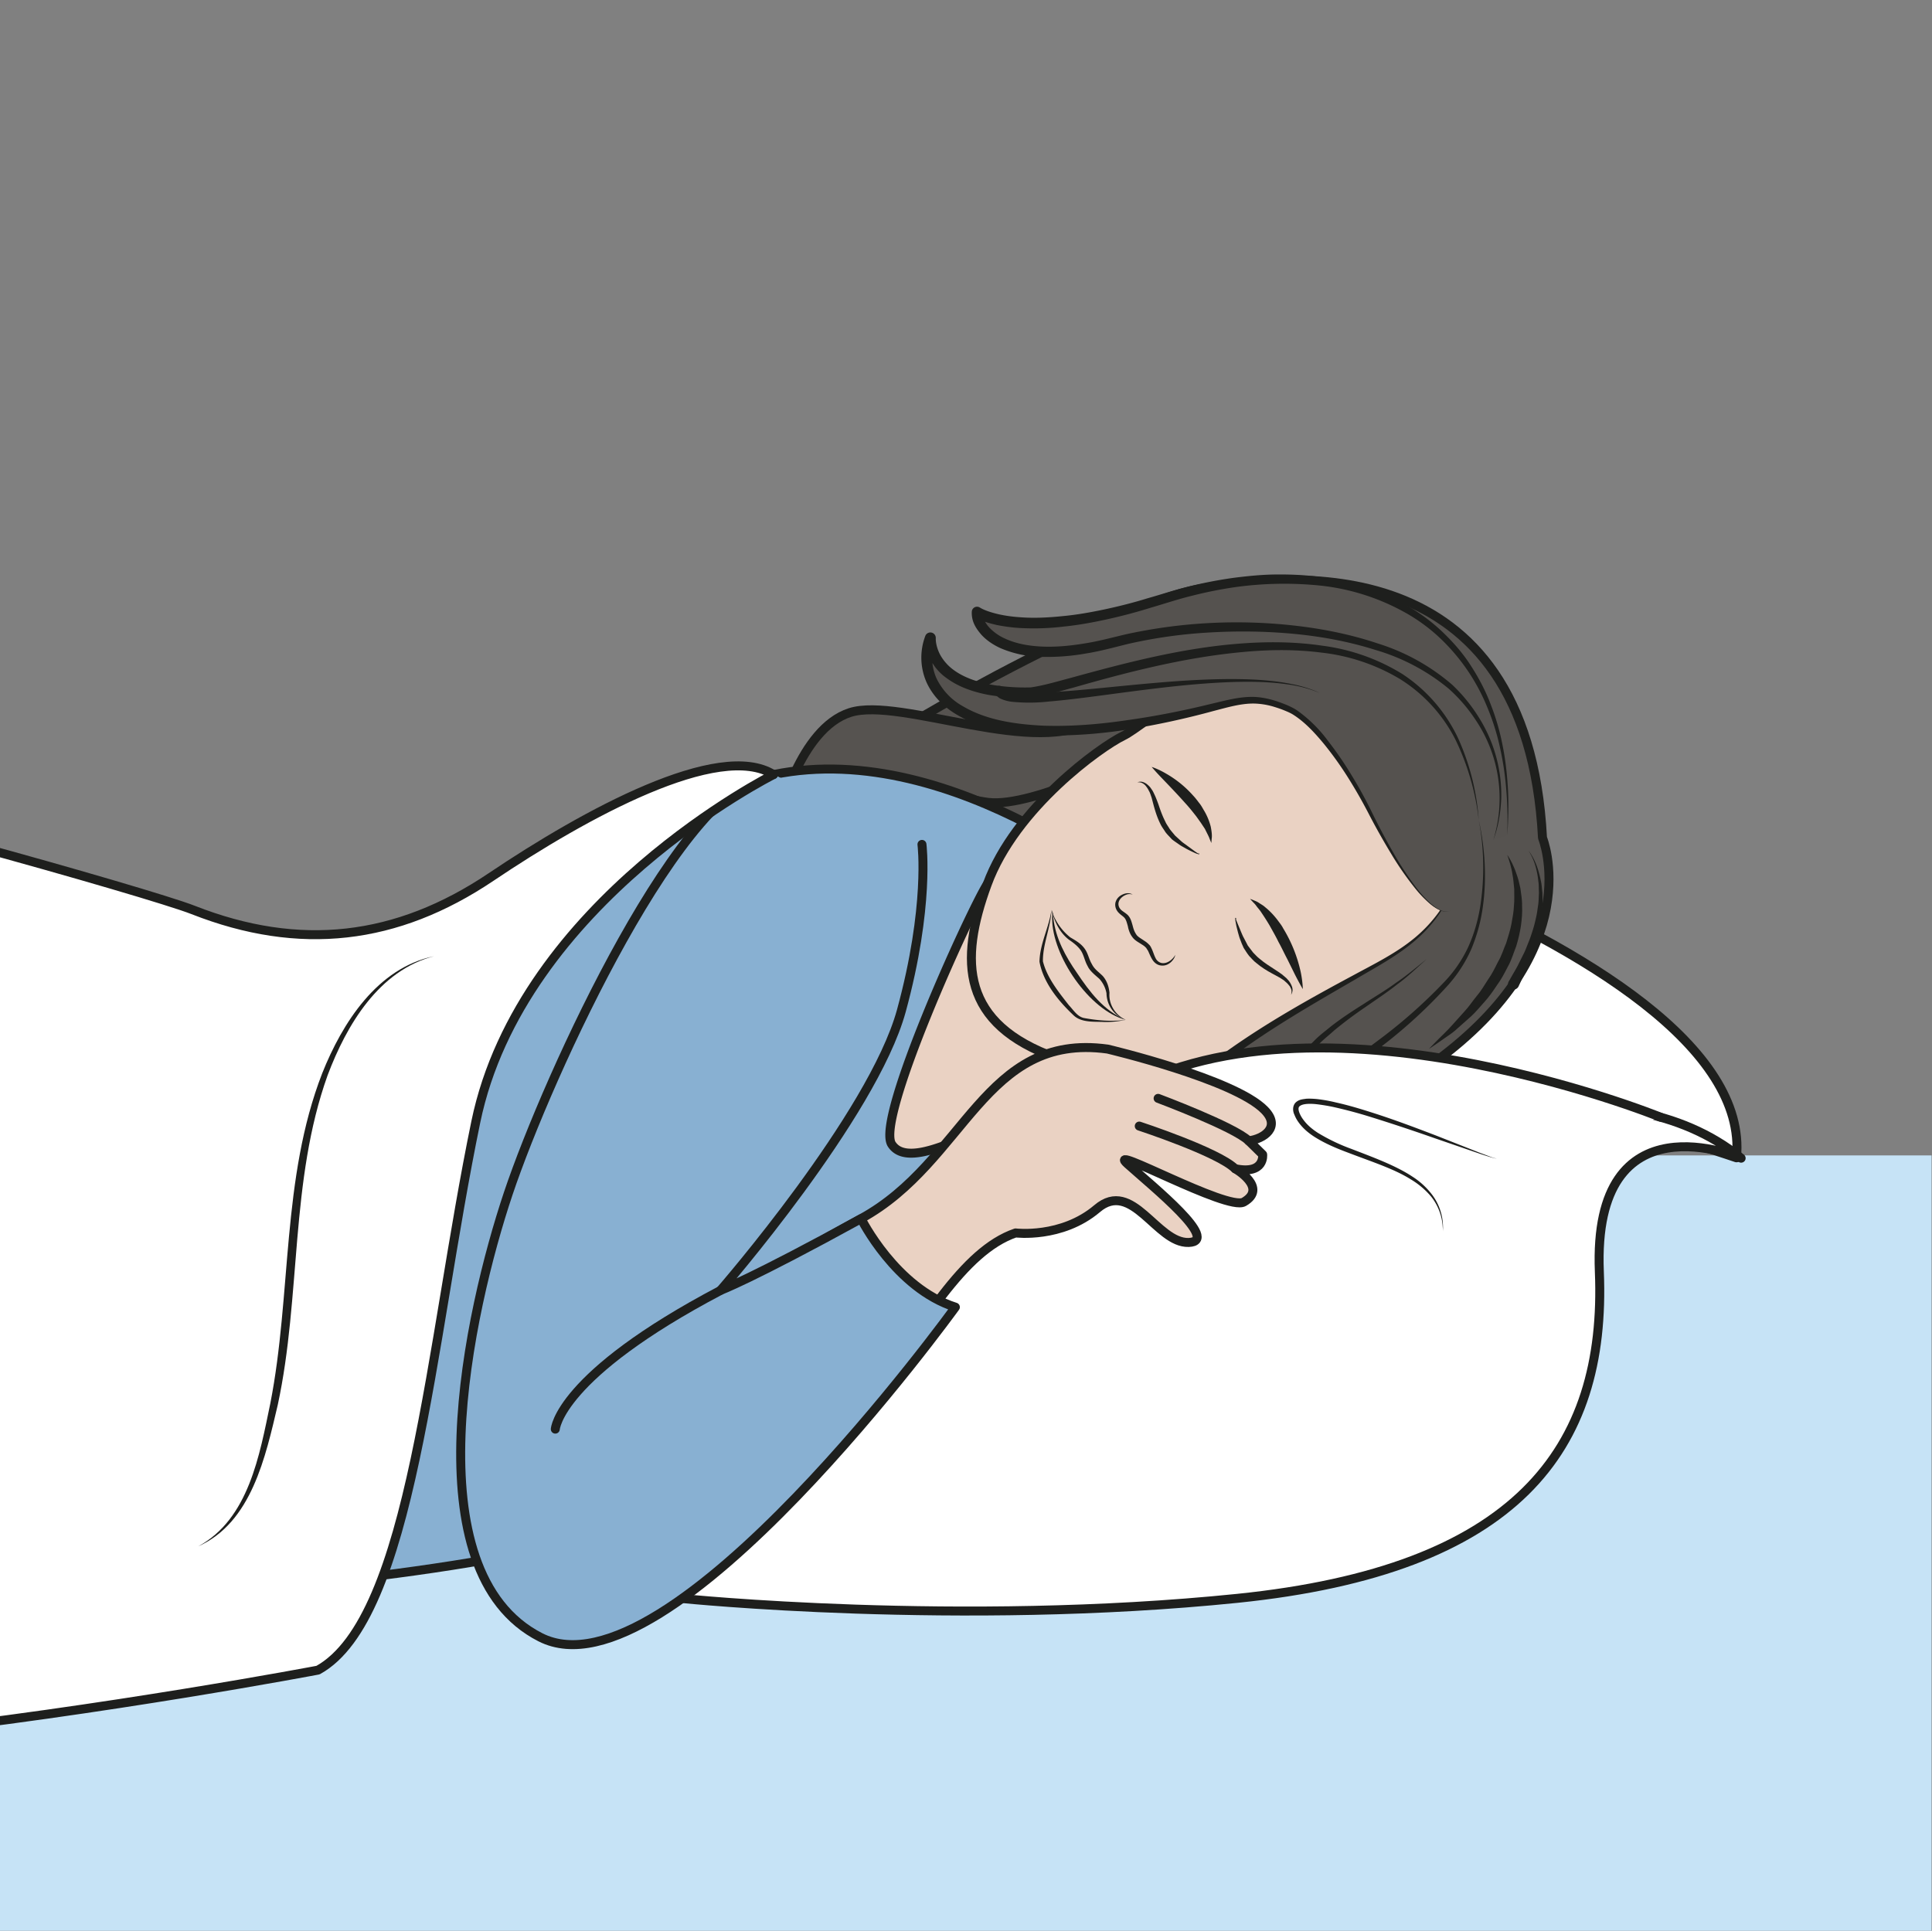 <?xml version="1.0" encoding="UTF-8" standalone="no"?><svg xmlns="http://www.w3.org/2000/svg" xml:space="preserve" viewBox="0 0 275.9 275.76"><rect x="0" y="0" width="275.9" height="275.76" fill="#808080" stroke="none"/><defs><clipPath id="a" clipPathUnits="userSpaceOnUse"><path d="M0 206.82h206.93V0H0Z"/></clipPath></defs><path d="M0 0h206.93v83.08H0Z" style="fill:#c6e3f6;fill-opacity:1;fill-rule:nonzero;stroke:none" transform="matrix(1.333 0 0 -1.333 0 275.76)"/><g clip-path="url(#a)" transform="matrix(1.333 0 0 -1.333 0 275.76)"><path d="M0 0c2.05.1 74.07-18.47 71.76-42.05 0 0-26.61 9.08-30.24 5.94-9.36-8.13-72.23-54.32-79.44-53.31-7.21 1.01-25 56.3-25 56.3S-23-1.16 0 0" style="fill:#fff;fill-opacity:1;fill-rule:nonzero;stroke:none" transform="translate(114.27 124.87)"/><path d="M0 0c2.05.1 74.07-18.47 71.76-42.05 0 0-26.61 9.08-30.24 5.94-9.36-8.13-72.23-54.32-79.44-53.31-7.21 1.01-25 56.3-25 56.3S-23-1.16 0 0z" style="fill:none;stroke:#1e1f1d;stroke-width:.962;stroke-linecap:round;stroke-linejoin:round;stroke-miterlimit:10;stroke-dasharray:none;stroke-opacity:1" transform="translate(114.27 124.87)"/><path d="M0 0s4.96-11.97-11.6-24.06c-16.56-12.1-26.3-13.45-28.62-21.77-2.34-8.3-.59-9.17-.59-9.17s-6.02-.07-6.15 7.2c0 0-3.41-5.04-1.48-8.77 0 0-10 3.72-11.45 8.21-1.46 4.5-19.32 51.84-15.88 55.23 3.44 3.39 29.63 18.12 38.96 19.8C-27.5 28.36-1.65 31.41 0 0" style="fill:#565350;fill-opacity:1;fill-rule:nonzero;stroke:none" transform="translate(165.25 117.1)"/><path d="M0 0s4.96-11.97-11.6-24.06c-16.56-12.1-26.3-13.45-28.62-21.77-2.34-8.3-.59-9.17-.59-9.17s-6.02-.07-6.15 7.2c0 0-3.41-5.04-1.48-8.77 0 0-10 3.72-11.45 8.21-1.46 4.5-19.32 51.84-15.88 55.23 3.44 3.39 29.63 18.12 38.96 19.8C-27.5 28.36-1.65 31.41 0 0Z" style="fill:none;stroke:#1e1f1d;stroke-width:.962;stroke-linecap:butt;stroke-linejoin:round;stroke-miterlimit:10;stroke-dasharray:none;stroke-opacity:1" transform="translate(165.25 117.1)"/><path d="M0 0s-11.4-5.92-16.32-5.32c-4.91.6-12.81 4.8-16.93 2.79-4.12-2.01-5.53-4.52-5.53-4.52s2.24 9.63 7.66 11.36c5.41 1.73 20.3-5.02 26.25-.68" style="fill:#565350;fill-opacity:1;fill-rule:nonzero;stroke:#1e1f1d;stroke-width:.962;stroke-linecap:butt;stroke-linejoin:round;stroke-miterlimit:10;stroke-dasharray:none;stroke-opacity:1" transform="translate(122.19 126.22)"/><path d="M0 0c17.8 3.17 13.57-6.17 13.57-6.17s11.81-7.01 23.32-6.37c11.51.65 25.42 23.21 44.95 27.23 19.52 4.02 39.93-13.64 39.93-13.64S139.37.18 140-9.56c.63-9.75-57.49-49.5-71.43-55.36-13.95-5.86-47.48-8.05-47.48-8.05" style="fill:#88b0d2;fill-opacity:1;fill-rule:nonzero;stroke:#1e1f1d;stroke-width:.962;stroke-linecap:round;stroke-linejoin:round;stroke-miterlimit:10;stroke-dasharray:none;stroke-opacity:1" transform="translate(1.03 109.19)"/><path d="M0 0s-15.97 6.93-15.19-12.17c.79-19.1-8.94-31.93-38.77-34.99-29.83-3.05-59.48-.02-59.48-.02s8.14 7.32 11.21 20.62c3.08 13.3 10.85 11.66 18.94 22.31 0 0 20.85-8.85 33.86-.05C-36.42 4.5-12.92 10.56 0 0" style="fill:#fff;fill-opacity:1;fill-rule:nonzero;stroke:none" transform="translate(186.53 82.78)"/><path d="M0 0s-15.97 6.93-15.19-12.17c.79-19.1-8.94-31.93-38.77-34.99-29.83-3.05-59.48-.02-59.48-.02s8.14 7.32 11.21 20.62c3.08 13.3 10.85 11.66 18.94 22.31 0 0 20.85-8.85 33.86-.05C-36.42 4.5-12.92 10.56 0 0Z" style="fill:none;stroke:#1e1f1d;stroke-width:.962;stroke-linecap:round;stroke-linejoin:round;stroke-miterlimit:10;stroke-dasharray:none;stroke-opacity:1" transform="translate(186.53 82.78)"/><path d="M0 0c-1.84-2.93-11.98-25.14-10.22-27.84 2.53-3.87 14.2 5.29 19.17 4.93A15.3 15.3 0 0 1 25.33-8.76c.6 8.42 5.08 14.35-3.36 14.96C13.53 6.8 5.1 8.12 0 0" style="fill:#ead2c3;fill-opacity:1;fill-rule:nonzero;stroke:none" transform="translate(105.75 112.11)"/><path d="M0 0c-1.84-2.93-11.98-25.14-10.22-27.84 2.53-3.87 14.2 5.29 19.17 4.93A15.3 15.3 0 0 1 25.33-8.76c.6 8.42 5.08 14.35-3.36 14.96C13.53 6.8 5.1 8.12 0 0Z" style="fill:none;stroke:#1e1f1d;stroke-width:.962;stroke-linecap:round;stroke-linejoin:round;stroke-miterlimit:10;stroke-dasharray:none;stroke-opacity:1" transform="translate(105.75 112.11)"/><path d="M0 0s-9.47-1.9-12.07-3.41c-2.6-1.52-10.28-4.14-20.1-.64-10.21 3.64-10.45 10.34-7.42 18.6 3.02 8.24 12.18 14.75 14.56 15.9 2.38 1.14 10.44 8.74 17.95 8.63 7.52-.11 21.91-19.24 18.66-28.82C8.33.68 0 0 0 0" style="fill:#ead2c3;fill-opacity:1;fill-rule:nonzero;stroke:none" transform="translate(145.35 97.57)"/><path d="M0 0s-9.47-1.9-12.07-3.41c-2.6-1.52-10.28-4.14-20.1-.64-10.21 3.64-10.45 10.34-7.42 18.6 3.02 8.24 12.18 14.75 14.56 15.9 2.38 1.14 10.44 8.74 17.95 8.63 7.52-.11 21.91-19.24 18.66-28.82C8.33.68 0 0 0 0Z" style="fill:none;stroke:#1e1f1d;stroke-width:.962;stroke-linecap:round;stroke-linejoin:round;stroke-miterlimit:10;stroke-dasharray:none;stroke-opacity:1" transform="translate(145.35 97.57)"/><path d="M0 0c-.66-.58-1.02-4.45-6.62-8.02-5.6-3.58-21.84-10.93-26.97-20.2-5.14-9.26-8.81-5.9-15.32-5.95 0 0 7.28-5.14 15.62.07 8.34 5.22 30.2 17.9 34.3 25.96 3.22 6.33 1.3 14.43 1.3 14.43" style="fill:#55524f;fill-opacity:1;fill-rule:nonzero;stroke:none" transform="translate(156.12 112.72)"/><path d="M0 0c-.4-.53-.54-1.19-.83-1.77-.27-.6-.59-1.18-.93-1.74-.72-1.1-1.6-2.1-2.59-2.97-1.98-1.75-4.34-2.98-6.58-4.31-4.53-2.63-9.08-5.23-13.25-8.35a43.38 43.38 0 0 1-5.83-5.12c-.88-.94-1.7-1.94-2.4-3-.7-1.04-1.28-2.24-2.05-3.35-.75-1.11-1.61-2.18-2.7-3.05a7.16 7.16 0 0 0-3.87-1.56c-1.4-.13-2.74.06-4.03.2-1.3.17-2.57.3-3.84.28l.32 1.03a14.2 14.2 0 0 1 8.52-2.1c1.48.11 2.95.48 4.32 1.06 1.38.58 2.64 1.44 3.99 2.25 5.32 3.22 10.6 6.47 15.77 9.9 2.58 1.7 5.13 3.48 7.6 5.35a54.9 54.9 0 0 1 6.93 6.13 14 14 0 0 1 2.6 3.76c.64 1.4 1.06 2.87 1.31 4.4A27.33 27.33 0 0 1 2.3 6.3c.67-3.03.87-6.2.44-9.3a18 18 0 0 0-1.23-4.52 14.7 14.7 0 0 0-2.56-3.95 53.02 53.02 0 0 0-6.88-6.35 143.63 143.63 0 0 0-7.53-5.55c-5.12-3.54-10.44-6.78-15.72-10.05-1.3-.8-2.62-1.71-4.11-2.35a14.66 14.66 0 0 0-9.49-.77c-1.57.4-3.05 1-4.45 1.92a.56.56 0 0 0 .3 1.02h.02c1.35 0 2.68-.13 3.98-.3 1.3-.16 2.58-.34 3.8-.23 1.22.1 2.35.55 3.31 1.31.97.76 1.79 1.75 2.5 2.8.74 1.04 1.3 2.2 2.07 3.33.75 1.12 1.6 2.15 2.53 3.11a44.78 44.78 0 0 0 6.05 5.12c4.3 3.06 8.89 5.63 13.5 8.1 2.3 1.25 4.67 2.4 6.66 4.07 1 .84 1.89 1.8 2.64 2.87.36.54.69 1.1.98 1.69.3.57.48 1.23.89 1.74" style="fill:#1e1f1d;fill-opacity:1;fill-rule:nonzero;stroke:none" transform="translate(156.12 112.72)"/><path d="M0 0s.23-.3.53-.91c.14-.31.32-.68.46-1.13.17-.44.3-.97.42-1.54.07-.58.2-1.21.18-1.89.04-.67-.02-1.38-.12-2.12-.11-.72-.28-1.47-.51-2.21-.29-.72-.5-1.49-.89-2.17-.36-.7-.72-1.4-1.18-2.01-.42-.64-.86-1.26-1.35-1.8-.49-.53-.93-1.09-1.42-1.53l-1.4-1.24c-.41-.4-.85-.7-1.24-.96l-1-.7-.86-.58s.26.29.73.76c.46.49 1.17 1.11 1.91 1.96l1.22 1.36c.44.47.8 1.04 1.25 1.58.46.53.81 1.15 1.21 1.76.43.6.75 1.26 1.08 1.92.38.63.58 1.34.87 2 .21.69.43 1.37.56 2.04.12.67.25 1.33.27 1.96.07.63.02 1.23.03 1.79C.69-3.11.66-2.6.57-2.15.51-1.7.4-1.32.32-.99.14-.36 0 0 0 0" style="fill:#1e1f1d;fill-opacity:1;fill-rule:nonzero;stroke:none" transform="translate(161.47 115.28)"/><path d="M0 0s-2.38-1.76-8.62 10.68c-1.75 3.49-5.53 9.66-8.77 11.01-4.21 1.76-5.29.62-11.9-.8-23.57-5.05-28.3 3.13-26.36 8.34 0 0-.42-5.95 10.51-5.84 5 .05 44.87 17.66 48.24-13.66" style="fill:#55524f;fill-opacity:1;fill-rule:evenodd;stroke:none" transform="translate(155.32 109.27)"/><path d="M0 0c-.35-.19-.77-.04-1.11.1-.35.17-.67.38-.97.63a12 12 0 0 0-1.6 1.65 32.56 32.56 0 0 0-2.63 3.79 74.89 74.89 0 0 0-2.26 4.01 53.04 53.04 0 0 1-2.26 3.99 36.77 36.77 0 0 1-2.65 3.72c-.96 1.16-2 2.3-3.24 3.1-.3.2-.63.34-.97.48-.36.15-.72.27-1.07.38a8 8 0 0 1-2.16.37c-1.46.03-2.93-.42-4.41-.8a86.35 86.35 0 0 0-9.03-1.96 51.06 51.06 0 0 0-9.26-.65c-1.55.05-3.11.2-4.65.53-1.54.33-3.07.82-4.46 1.64-1.4.8-2.65 2-3.34 3.54a6.56 6.56 0 0 0-.13 4.92.58.58 0 0 0 1.13-.21v-.04c-.01-.55.2-1.27.52-1.83a5 5 0 0 1 1.34-1.5c1.1-.83 2.5-1.3 3.93-1.59 1.42-.26 2.93-.36 4.37-.32 1.33.18 2.86.64 4.3 1.02 5.81 1.6 11.73 3.15 17.81 3.65 3.03.25 6.1.25 9.14-.2a21.58 21.58 0 0 0 8.6-3.05A16.78 16.78 0 0 0 .89 18.5 25.51 25.51 0 0 0 3.1 9.73 26.61 26.61 0 0 1 .6 18.36a16.37 16.37 0 0 1-5.96 6.5 20.88 20.88 0 0 1-8.4 2.82c-2.96.38-5.97.32-8.94.01-5.97-.6-11.82-2.1-17.62-3.76-1.49-.39-2.85-.85-4.52-1.08a22.1 22.1 0 0 0-4.64.31c-1.53.3-3.09.8-4.42 1.78a5.42 5.42 0 0 0-2.32 4.33l1.12-.24a5.4 5.4 0 0 1 .08-4.05 6.77 6.77 0 0 1 2.86-3.05c2.52-1.49 5.6-1.93 8.6-2.08 3.01-.1 6.05.15 9.06.6 3.01.42 6.02 1.02 8.98 1.75 1.49.34 3 .79 4.63.73.8-.04 1.6-.22 2.34-.46.39-.13.75-.27 1.1-.41.36-.16.74-.34 1.07-.56a14.63 14.63 0 0 0 3.33-3.28 37.5 37.5 0 0 0 2.61-3.82c.8-1.31 1.54-2.68 2.2-4.05a73.68 73.68 0 0 1 2.16-4.06 34.6 34.6 0 0 1 2.51-3.83c.47-.6.97-1.18 1.55-1.68.29-.25.6-.47.93-.65.34-.15.74-.3 1.1-.13" style="fill:#1e1f1d;fill-opacity:1;fill-rule:nonzero;stroke:none" transform="translate(155.32 109.27)"/><path d="M0 0s3.27 8.07-3.75 15.6c-7.03 7.53-24.84 8.76-36.75 5.62-11.9-3.14-14.98 1.52-14.79 3.18 0 0 4.88-3.38 19.74 1.38C-14.85 32.42 2.8 23.93 1.5.51" style="fill:#55524f;fill-opacity:1;fill-rule:evenodd;stroke:none" transform="translate(159.98 116.87)"/><path d="M0 0a15.04 15.04 0 0 1-1.9 12.87 16.98 16.98 0 0 1-2.9 3.36 21.96 21.96 0 0 1-7.81 4.13c-2.84.9-5.8 1.45-8.77 1.73-2.97.28-5.96.32-8.94.15A52.07 52.07 0 0 1-39.17 21c-1.42-.35-2.93-.77-4.44-1.01a23.56 23.56 0 0 0-4.6-.37 11.7 11.7 0 0 0-4.62.95c-.73.34-1.44.8-2.01 1.42-.55.64-1.08 1.39-1.03 2.47a.56.56 0 0 0 .84.46l.07-.04c.5-.3 1.3-.54 2-.7.73-.16 1.48-.26 2.24-.31 1.52-.12 3.06-.04 4.6.12 1.53.14 3.06.42 4.57.74 1.52.33 3.03.71 4.51 1.17 1.5.42 3 .93 4.55 1.29 1.54.39 3.1.68 4.66.9 1.58.2 3.16.36 4.75.36 1.59.01 3.18-.07 4.76-.3 3.14-.44 6.25-1.4 9.01-3a19.47 19.47 0 0 0 3.84-2.83c1.15-1.1 2.21-2.3 3.07-3.65.86-1.33 1.6-2.74 2.15-4.22.58-1.48 1-3 1.29-4.55.3-1.55.46-3.12.54-4.69.07-1.57.02-3.14-.08-4.7.04 1.57.03 3.13-.1 4.7a31.86 31.86 0 0 1-.67 4.62 24.85 24.85 0 0 1-1.4 4.45 21.17 21.17 0 0 1-5.25 7.55 18.78 18.78 0 0 1-3.76 2.67 23.81 23.81 0 0 1-8.76 2.75 38.1 38.1 0 0 1-9.24-.16 44.35 44.35 0 0 1-4.56-.91c-1.5-.36-2.97-.86-4.49-1.3a56.1 56.1 0 0 0-4.59-1.22c-1.54-.34-3.1-.63-4.69-.79a26.69 26.69 0 0 0-4.79-.15c-.8.05-1.6.16-2.41.32-.82.2-1.57.38-2.41.88l.9.41c-.04-.44.29-1.1.72-1.56a5.2 5.2 0 0 1 1.65-1.17c1.27-.6 2.72-.83 4.17-.88 1.46-.05 2.93.1 4.39.34 1.47.23 2.87.61 4.38.97a55.41 55.41 0 0 0 18.13.94c3.01-.34 6.01-.94 8.9-1.91a22.37 22.37 0 0 0 7.97-4.42 17.45 17.45 0 0 0 2.88-3.54A15.6 15.6 0 0 0 .85 4.43C.78 2.93.54 1.41 0 0" style="fill:#1e1f1d;fill-opacity:1;fill-rule:nonzero;stroke:none" transform="translate(159.98 116.87)"/><path d="M0 0s.62-.74 1.04-2.11c.1-.34.2-.72.28-1.12.1-.4.11-.84.17-1.28 0-.45.05-.91.01-1.38-.03-.47-.04-.95-.13-1.42-.06-.48-.13-.96-.25-1.41-.1-.46-.2-.92-.35-1.34-.14-.43-.25-.85-.4-1.23l-.43-1.09c-.26-.67-.56-1.2-.73-1.58l-.28-.6a.59.59 0 1 0-1.06.52l.02.03.02.03.32.56c.19.35.51.84.8 1.46l.5 1c.18.36.31.75.48 1.16.17.4.3.82.44 1.25.14.44.25.88.35 1.34.11.44.16.9.23 1.35.07.46.06.9.09 1.34-.03.43 0 .85-.07 1.25-.04.4-.1.77-.18 1.11A6.55 6.55 0 0 1 0 0" style="fill:#1e1f1d;fill-opacity:1;fill-rule:nonzero;stroke:none" transform="translate(163.75 115.74)"/><path d="m0 0-.36.14a13.67 13.67 0 0 1-2.7.72c-.66.1-1.4.2-2.2.25-3.25.24-7.58-.07-11.88-.58C-21.44.03-25.73-.65-29-.92a18.78 18.78 0 0 0-4.05-.02c-.5.07-.95.22-1.25.38-.3.21-.45.38-.45.38-.21.23-.2.58.03.79.19.17.45.19.66.07l.21-.12.15-.12c.15-.08.4-.2.84-.27a17.9 17.9 0 0 1 3.8-.1c3.22.15 7.53.68 11.86 1.04 4.33.37 8.7.53 11.95.18.8-.08 1.55-.2 2.2-.33a13.55 13.55 0 0 0 2.7-.8L0 0" style="fill:#1e1f1d;fill-opacity:1;fill-rule:nonzero;stroke:none" transform="translate(141.38 132.63)"/><path d="M0 0c-5.71-5.3-10.27-5.92-15.02-12.7-4.74-6.77-15.71-20.6-23.25-21.83-7.53-1.23-9.94 8.67-9.94 8.67s7.41-15.52 27.9 12.47" style="fill:#55524f;fill-opacity:1;fill-rule:nonzero;stroke:none" transform="translate(152.85 104.12)"/><path d="M0 0c-1.04-.92-2.03-1.9-3.17-2.72-1.09-.87-2.26-1.63-3.4-2.43a44.38 44.38 0 0 1-3.32-2.48c-.51-.47-1.06-.89-1.54-1.37l-1.42-1.5c-.85-1.07-1.7-2.14-2.48-3.3-.8-1.14-1.62-2.28-2.45-3.4a96.33 96.33 0 0 0-8.14-9.57c-.97-1-1.98-1.98-3.03-2.91a37.16 37.16 0 0 0-3.3-2.65c-.6-.39-1.17-.82-1.8-1.15L-35-34l-1-.43c-.65-.32-1.4-.46-2.1-.65-.82-.07-1.38-.18-2.22-.05a7.51 7.51 0 0 0-4.09 1.76 11.93 11.93 0 0 0-2.7 3.4 18.01 18.01 0 0 0-1.62 4 .52.52 0 0 0 .97.37l.01-.03a7.75 7.75 0 0 1 2.87-3.02 7.18 7.18 0 0 1 4.06-1 12.02 12.02 0 0 1 4.2 1.08c.67.27 1.31.65 1.95 1.01.63.4 1.27.79 1.86 1.24.62.42 1.19.9 1.77 1.37.59.47 1.13.99 1.7 1.48a65.15 65.15 0 0 1 3.19 3.18c.52.54 1 1.11 1.51 1.67.51.56.99 1.14 1.47 1.72.98 1.15 1.9 2.34 2.85 3.52-.88-1.23-1.72-2.48-2.67-3.67-.46-.6-.9-1.2-1.4-1.78-.48-.58-.95-1.18-1.45-1.74-1-1.15-2.02-2.26-3.1-3.33-.56-.51-1.1-1.06-1.68-1.55-.58-.49-1.15-1-1.77-1.44-.6-.48-1.24-.9-1.87-1.32-.66-.39-1.32-.8-2.03-1.12a12.92 12.92 0 0 0-4.49-1.26 7.85 7.85 0 0 0-4.61 1.07 8.73 8.73 0 0 0-3.3 3.44l.98.35c.35-1.26.88-2.54 1.53-3.71a10.84 10.84 0 0 1 2.49-3.07A6.41 6.41 0 0 1-40.23-34c.54-.12 1.37.01 1.94.06.62.19 1.26.27 1.87.58l.92.38.88.5c.6.3 1.15.7 1.72 1.08 1.12.77 2.2 1.63 3.23 2.54a72.32 72.32 0 0 1 5.85 5.85 139.88 139.88 0 0 1 7.86 9.66c.8 1.13 1.71 2.22 2.61 3.3l1.5 1.5c.5.48 1.07.9 1.61 1.35 1.11.86 2.28 1.63 3.46 2.37 1.16.76 2.37 1.46 3.48 2.28C-2.15-1.78-1.09-.87 0 0" style="fill:#1e1f1d;fill-opacity:1;fill-rule:nonzero;stroke:none" transform="translate(152.85 104.12)"/><path d="M0 0s.1.16.06.45C.04.58-.02.74-.12.9c-.13.16-.26.33-.45.48-.17.18-.4.3-.66.47l-.79.43c-.56.3-1.16.67-1.7 1.13-.29.21-.51.5-.76.75-.22.27-.4.58-.58.85-.15.3-.26.6-.37.89-.12.28-.17.55-.25.8-.14.5-.22.92-.27 1.22l-.02.2v.1c.04.05.09 0 .1-.01l.05-.12-.08.1c-.04.07.02-.13.06-.25.1-.27.28-.66.47-1.14.1-.23.2-.5.34-.74l.41-.79.57-.75c.23-.22.43-.47.7-.67.5-.43 1.06-.78 1.6-1.13.26-.16.54-.36.78-.53.21-.19.46-.36.63-.57.2-.2.31-.42.4-.62.1-.2.12-.4.11-.56C.14.12 0 0 0 0" style="fill:#1e1f1d;fill-opacity:1;fill-rule:nonzero;stroke:none" transform="translate(138.3 100.29)"/><path d="M0 0c-.01 0 0-.2-.21-.5-.1-.14-.23-.3-.46-.45a1.24 1.24 0 0 0-.9-.2c-.37.05-.69.3-.89.63-.17.26-.32.64-.46.94l-.13.2-.06.1-.1.1c-.1.1-.24.2-.41.3-.32.22-.73.4-1 .8-.25.32-.4.79-.46 1.13-.1.35-.18.7-.37.91-.2.22-.59.42-.8.77-.2.31-.24.71-.11 1.01.12.31.36.53.59.65.24.13.45.19.65.2.4 0 .56-.16.57-.14 0-.01-.22.08-.55.03-.31-.08-.81-.34-.96-.83a.82.82 0 0 1 .16-.74c.16-.22.48-.36.8-.65.33-.34.41-.74.52-1.1.1-.39.18-.66.4-.99.15-.25.52-.44.85-.67.16-.1.35-.24.5-.4l.1-.1.1-.15.13-.27c.16-.36.23-.64.39-.95a.96.96 0 0 1 .6-.51c.53-.12.98.23 1.2.45C-.07-.19 0 0 0 0" style="fill:#1e1f1d;fill-opacity:1;fill-rule:nonzero;stroke:none" transform="translate(125.91 104.58)"/><path d="M0 0s.15.11.48.07C.63.04.8-.03 1-.17c.17-.14.36-.3.5-.54.17-.21.28-.49.4-.74.12-.27.24-.59.35-.89.2-.6.42-1.23.72-1.81.12-.3.33-.56.49-.84.19-.25.4-.49.59-.72l.66-.6c.2-.18.45-.33.65-.49.42-.3.75-.56 1-.72.1-.07.28-.17.22-.11a.5.5 0 0 1-.07.1l.1-.08s.05-.06-.01-.09c-.04 0-.07 0-.1.02l-.2.06c-.27.12-.67.3-1.11.54-.23.14-.47.25-.72.43s-.52.35-.78.56c-.22.25-.48.49-.69.77-.18.3-.41.58-.55.9-.32.64-.53 1.31-.7 1.93l-.23.87c-.1.28-.17.54-.3.74-.1.22-.24.4-.36.55a1.2 1.2 0 0 1-.41.29C.18.06 0 0 0 0" style="fill:#1e1f1d;fill-opacity:1;fill-rule:nonzero;stroke:none" transform="translate(121.85 123.04)"/><path d="M0 0s-.38.64-.86 1.59l-.8 1.62c-.31.58-.6 1.22-.94 1.83-.3.62-.65 1.22-.96 1.78-.33.56-.66 1.06-.95 1.49-.15.21-.31.39-.44.56-.12.18-.25.31-.36.42l-.34.37s.17-.05.47-.18c.15-.06.34-.14.52-.27.19-.13.43-.25.63-.44.44-.35.9-.82 1.32-1.37.2-.28.44-.56.6-.88A15.18 15.18 0 0 0-.22 1.81C0 .74 0 0 0 0" style="fill:#1e1f1d;fill-opacity:1;fill-rule:nonzero;stroke:none" transform="translate(139.57 100.9)"/><path d="M0 0s.67-.2 1.55-.72a11.46 11.46 0 0 0 2.91-2.37c.24-.25.44-.53.65-.8.22-.26.37-.58.54-.85.33-.57.55-1.15.68-1.67.1-.52.15-.96.1-1.27l-.04-.47-.18.44c-.09.27-.3.64-.5 1.06L5.28-6l-.5.7c-.37.47-.76.97-1.2 1.44-.85.96-1.76 1.9-2.45 2.62C.44-.53 0 0 0 0" style="fill:#1e1f1d;fill-opacity:1;fill-rule:nonzero;stroke:none" transform="translate(123.38 124.7)"/><path d="M0 0c-3.91 1.02-7.9 6.89-7.88 10.87-.02.3.07.63-.07.9.2-.25.15-.6.2-.9.25-2.15 1.3-4.08 2.52-5.83C-3.86 2.99-2.34.97 0 0" style="fill:#1d1d1b;fill-opacity:1;fill-rule:nonzero;stroke:none" transform="translate(120.6 97.6)"/><path d="M0 0a3.06 3.06 0 0 0-2.06 2.85 3.16 3.16 0 0 1-.75 1.53c-.4.37-1.02.82-1.27 1.38-.31.53-.4 1.17-.72 1.66-.32.47-.79.83-1.3 1.18-1.03.8-1.55 2-1.85 3.18a6.06 6.06 0 0 1 2.01-2.94c.5-.3 1.1-.62 1.5-1.16.4-.51.48-1.15.8-1.68.28-.58.71-.83 1.18-1.3.45-.51.66-1.17.72-1.8C-1.84 1.68-1.14.53 0 0" style="fill:#1d1d1b;fill-opacity:1;fill-rule:nonzero;stroke:none" transform="translate(120.6 97.6)"/><path d="M0 0c-.07-1.86-.94-3.66-.91-5.5.44-1.76 1.67-3.28 2.78-4.7.48-.5.9-1.22 1.61-1.37 1.45-.27 2.98-.4 4.47-.2A9.92 9.92 0 0 0 5.7-12c-1.1.06-2.46-.1-3.32.71C.74-9.74-.86-7.8-1.28-5.54-1.24-3.6-.26-1.88 0 0" style="fill:#1d1d1b;fill-opacity:1;fill-rule:nonzero;stroke:none" transform="translate(112.64 109.37)"/><path d="M0 0s-38.74 15.77-59.98 1.34C-75.25-9.03-88.54-30.5-88.54-30.5" style="fill:#fff;fill-opacity:1;fill-rule:nonzero;stroke:#1e1f1d;stroke-width:.962;stroke-linecap:round;stroke-linejoin:round;stroke-miterlimit:10;stroke-dasharray:none;stroke-opacity:1" transform="translate(177.9 87.17)"/><path d="M0 0s7.03 9.24 28.33 20.88c11.2 6.12 13.18 20 26.42 18.17 0 0 13.57-3.21 16.81-6.53 1.8-1.83-.08-3.1-1.7-3.3l1.5-1.47s.27-2.18-2.94-1.52c0 0 3.55-2.04.93-3.56-1.74-1.02-15.04 6.4-12.47 4.08 2.8-2.51 9.99-8.31 6.55-8.42-3.43-.11-6.02 6.85-9.81 3.62-3.8-3.22-8.73-2.6-8.73-2.6-11.36-3.9-16.93-31.23-42.76-40.69" style="fill:#ead2c3;fill-opacity:1;fill-rule:nonzero;stroke:#1e1f1d;stroke-width:.962;stroke-linecap:round;stroke-linejoin:round;stroke-miterlimit:10;stroke-dasharray:none;stroke-opacity:1" transform="translate(63.91 55.42)"/><path d="M0 0s8.2-3.07 9.7-4.55" style="fill:none;stroke:#1e1f1d;stroke-width:.962;stroke-linecap:round;stroke-linejoin:round;stroke-miterlimit:10;stroke-dasharray:none;stroke-opacity:1" transform="translate(124.07 89.19)"/><path d="M0 0s8.48-2.78 10.28-4.58" style="fill:none;stroke:#1e1f1d;stroke-width:.962;stroke-linecap:round;stroke-linejoin:round;stroke-miterlimit:10;stroke-dasharray:none;stroke-opacity:1" transform="translate(122.05 86.22)"/><path d="M0 0s.86-6.62-2.21-17.84C-5.3-29.07-21.58-47.78-21.58-47.78s3.21 1.17 15.06 7.68c0 0 3.7-7.46 10.1-9.48 0 0-30.63-42.43-44.46-35.37-13.84 7.05-7.68 34.9-3.44 47.55C-40.08-24.76-25.37 7.42-15.9 7.49" style="fill:#88b0d2;fill-opacity:1;fill-rule:nonzero;stroke:#1e1f1d;stroke-width:.962;stroke-linecap:round;stroke-linejoin:round;stroke-miterlimit:10;stroke-dasharray:none;stroke-opacity:1" transform="translate(98.77 116.4)"/><path d="M0 0c-1.74.2-23.71 9.74-21.37 4.68C-19.02-.38-5.57.48-5.76-7.82" style="fill:#fff;fill-opacity:1;fill-rule:nonzero;stroke:none" transform="translate(160.35 82.73)"/><path d="M0 0s-.17.02-.5.11c-.3.09-.77.23-1.35.43l-4.8 1.65c-1.99.7-4.3 1.48-6.81 2.26a49.4 49.4 0 0 1-3.89 1.05c-.66.15-1.34.26-2.02.34-.63.06-1.44.07-1.77-.24-.28-.26.1-1.04.48-1.51.39-.52.92-.95 1.47-1.31a20.12 20.12 0 0 1 3.6-1.73c2.44-.94 4.78-1.8 6.56-2.98A8.1 8.1 0 0 0-6.9-3.9a5.8 5.8 0 0 0 1.14-3.43v-.5s0 .17-.03.5a5.73 5.73 0 0 1-1.27 3.3 8.6 8.6 0 0 1-2.15 1.81c-1.76 1.11-4.1 1.86-6.56 2.8-1.23.46-2.51.97-3.72 1.73-.6.38-1.16.83-1.63 1.43-.25.33-.4.57-.56.97-.16.32-.24.89.11 1.28.37.37.8.37 1.16.43.38.02.74 0 1.1-.03.7-.08 1.4-.2 2.08-.37 1.36-.3 2.67-.7 3.92-1.1 2.51-.8 4.8-1.68 6.77-2.43L-1.82.63l1.34-.5C-.18.04 0 0 0 0" style="fill:#1e1f1d;fill-opacity:1;fill-rule:nonzero;stroke:none" transform="translate(160.35 82.73)"/><path d="M0 0s.34 5.72 17.7 14.86" style="fill:none;stroke:#1e1f1d;stroke-width:.962;stroke-linecap:round;stroke-linejoin:round;stroke-miterlimit:10;stroke-dasharray:none;stroke-opacity:1" transform="translate(59.49 53.75)"/><path d="M0 0s-27-13.5-31.9-37.23c-4.9-23.72-6.82-53.14-16.9-58.72 0 0-90.83-17.28-97.7-3.38 0 0-47.32 106.27 34.68 98.02 7.17-.72 44.99-11.36 49.63-13.19 11.42-4.49 21.82-3.27 31.92 3.52C-20.17-4.18-5.82 3.66 0 0" style="fill:#fff;fill-opacity:1;fill-rule:nonzero;stroke:none" transform="translate(82.87 123.88)"/><path d="M0 0s-27-13.5-31.9-37.23c-4.9-23.72-6.82-53.14-16.9-58.72 0 0-90.83-17.28-97.7-3.38 0 0-47.32 106.27 34.68 98.02 7.17-.72 44.99-11.36 49.63-13.19 11.42-4.49 21.82-3.27 31.92 3.52C-20.17-4.18-5.82 3.66 0 0Z" style="fill:none;stroke:#1e1f1d;stroke-width:.962;stroke-linecap:round;stroke-linejoin:round;stroke-miterlimit:10;stroke-dasharray:none;stroke-opacity:1" transform="translate(82.87 123.88)"/><path d="M0 0c-5.92-1.52-9.38-7.39-11.4-12.75-4.06-11.32-2.83-23.63-5.34-35.31-1.31-5.54-2.8-12.62-8.53-15.17 5.42 2.92 6.58 9.8 7.73 15.32 2.29 11.69 1.18 24.1 5.56 35.37C-9.83-7.14-6.07-1.25 0 0" style="fill:#1e1f1d;fill-opacity:1;fill-rule:nonzero;stroke:none" transform="translate(46.5 104.42)"/></g></svg>